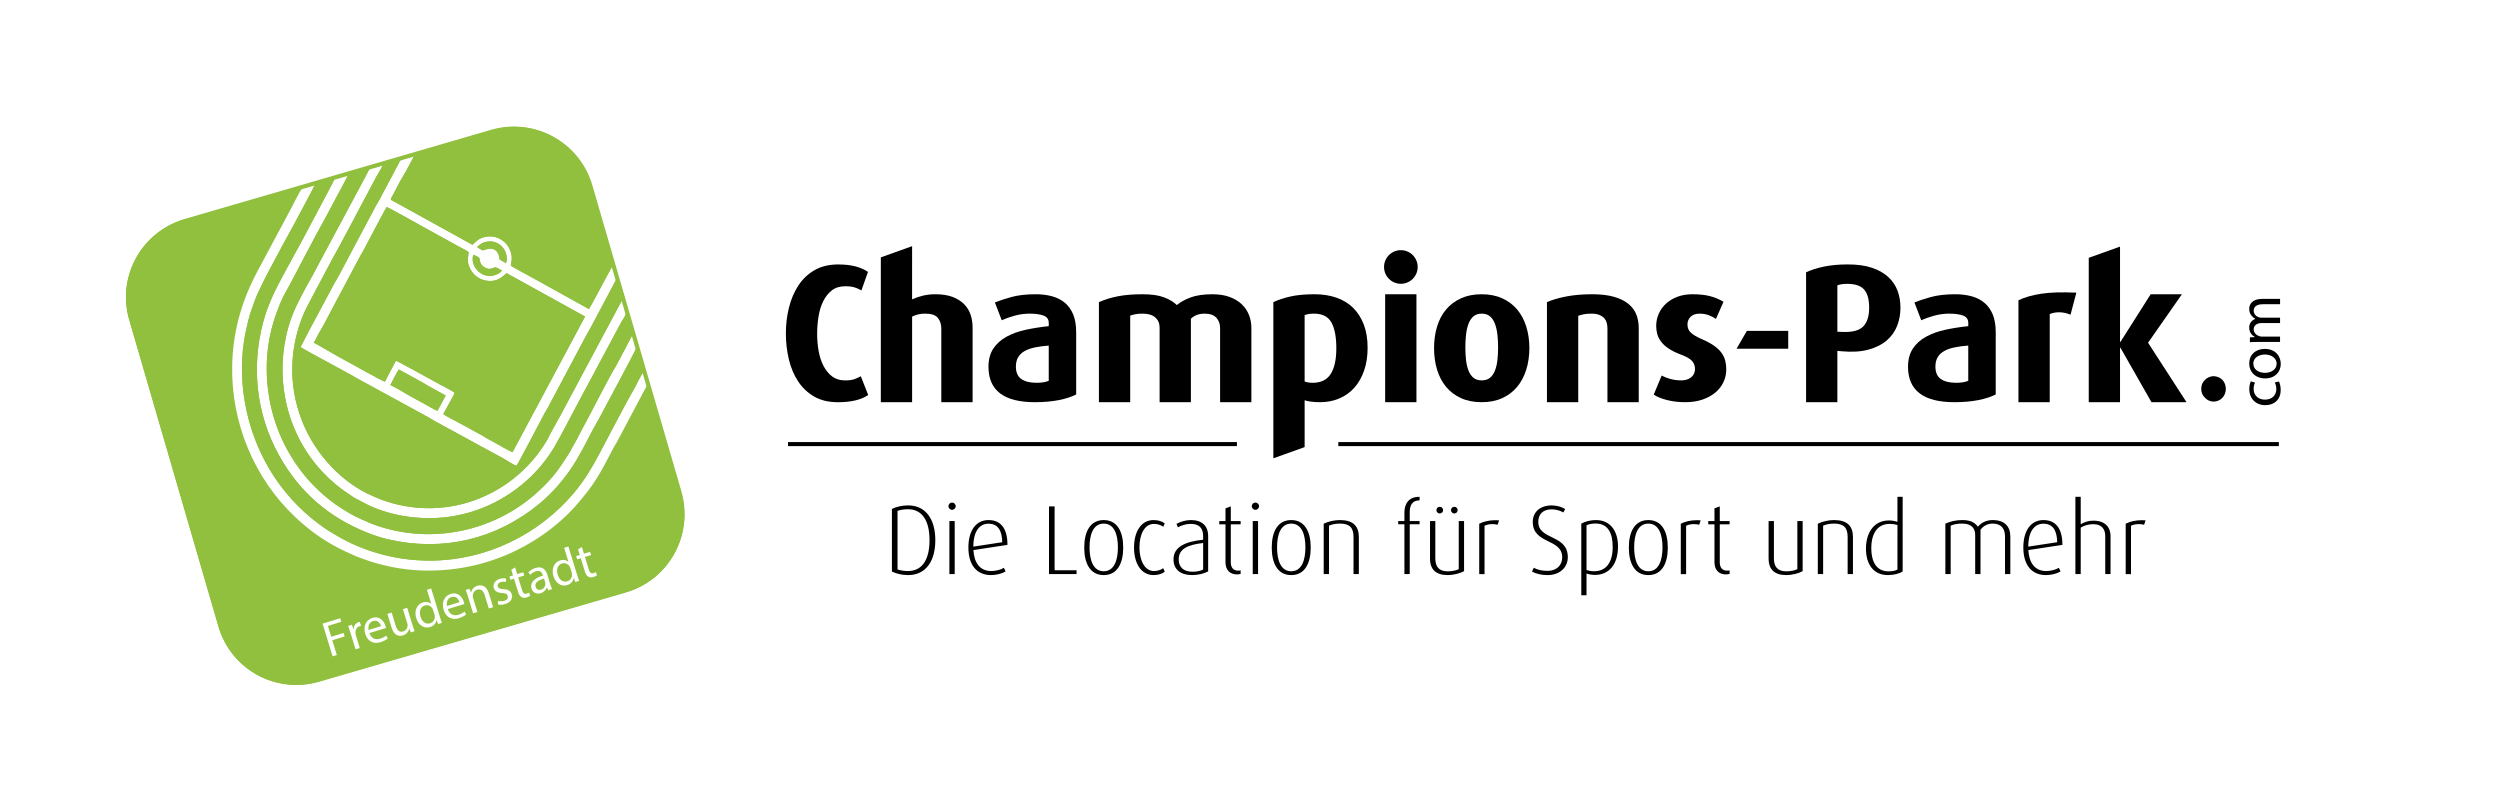 <?xml version="1.0" encoding="utf-8"?>

<!DOCTYPE svg PUBLIC "-//W3C//DTD SVG 1.1//EN" "http://www.w3.org/Graphics/SVG/1.1/DTD/svg11.dtd">
<svg version="1.1" id="Layer_1" xmlns:serif="http://www.serif.com/"
	 xmlns="http://www.w3.org/2000/svg" xmlns:xlink="http://www.w3.org/1999/xlink" x="0px" y="0px" width="100%"
	 height="100%" viewBox="0 0 1187.145 383.555" enable-background="new 0 0 1187.145 383.555" xml:space="preserve">
<g transform="matrix(4.167,0,0,4.167,0,0)">
	<path fill="#90C03E" d="M42.505,70.772c-0.492,0.151-0.569,0.67-0.504,1.019l1.421-0.435
		C43.333,71.045,43.053,70.605,42.505,70.772z"/>
	<path fill="#90C03E" d="M61.991,65.925c-0.534,0.151-1.108,0.43-0.949,0.949c0.096,0.315,0.352,0.4,0.601,0.324
		c0.349-0.107,0.502-0.395,0.51-0.646c0.002-0.055-0.004-0.113-0.02-0.163L61.991,65.925z"/>
	<path fill="#90C03E" d="M49.367,69.548c-0.019-0.061-0.049-0.142-0.085-0.198c-0.166-0.287-0.51-0.461-0.874-0.349
		c-0.503,0.154-0.666,0.688-0.485,1.279c0.166,0.542,0.568,0.908,1.094,0.748c0.326-0.1,0.558-0.407,0.535-0.799
		c-0.003-0.071-0.018-0.139-0.042-0.216L49.367,69.548z"/>
	<path fill="#90C03E" d="M51.437,68.037c-0.492,0.151-0.568,0.67-0.504,1.019l1.421-0.435C52.264,68.31,51.984,67.871,51.437,68.037
		z"/>
	<path fill="#90C03E" d="M65.002,64.762c-0.019-0.061-0.05-0.142-0.085-0.198c-0.167-0.287-0.51-0.46-0.875-0.349
		c-0.503,0.154-0.666,0.688-0.485,1.279c0.166,0.542,0.569,0.908,1.094,0.748c0.326-0.1,0.559-0.407,0.536-0.799
		c-0.004-0.071-0.019-0.139-0.042-0.217L65.002,64.762z"/>
	<rect x="89.802" y="50.377" width="51.153" height="0.461"/>
	<rect x="152.512" y="50.377" width="107.179" height="0.461"/>
	<path d="M244.503,59.299c-0.113-0.011-0.236-0.022-0.404-0.022c-0.752,0-1.368,0.157-1.862,0.403v5.743h0.605v-5.508
		c0.27-0.134,0.584-0.19,0.887-0.19c0.224,0,0.427,0.023,0.606,0.078L244.503,59.299z M240.511,65.422V61.07
		c0-0.785-0.427-1.739-1.963-1.739c-0.55,0-1.054,0.168-1.436,0.415v-3.13h-0.606v8.805h0.606v-5.295
		c0.404-0.246,0.897-0.393,1.403-0.393c1.088,0,1.391,0.662,1.391,1.357v4.33h0.605V65.422z M234.43,61.789l-3.298,0.504
		c0-1.548,0.584-2.613,1.727-2.613C233.926,59.679,234.408,60.443,234.43,61.789z M235.025,62.092c0-1.963-0.83-2.827-2.165-2.827
		c-1.435,0-2.287,1.223-2.287,3.118c0,2.03,0.964,3.152,2.591,3.152c0.639,0,1.29-0.191,1.649-0.416l-0.191-0.415
		c-0.325,0.202-0.898,0.37-1.448,0.37c-1.29,0-1.951-0.942-2.03-2.389L235.025,62.092z M229.091,65.422V61.16
		c0-1.144-0.617-1.896-2.019-1.896c-0.696,0-1.301,0.292-1.671,0.763c-0.37-0.493-0.863-0.763-1.772-0.763
		c-0.763,0-1.414,0.169-1.941,0.415v5.743h0.606v-5.519c0.393-0.169,0.785-0.236,1.335-0.236c1.02,0,1.458,0.527,1.458,1.29v4.465
		h0.605v-5.059c0.337-0.426,0.797-0.695,1.38-0.695c1.01,0,1.414,0.594,1.414,1.492v4.262H229.091L229.091,65.422z M216.227,64.906
		c-0.236,0.135-0.55,0.202-1.032,0.202c-1.413,0-1.951-1.177-1.951-2.658c0-1.358,0.516-2.749,2.098-2.749
		c0.303,0,0.606,0.045,0.886,0.123L216.227,64.906L216.227,64.906z M216.821,65.119v-8.502h-0.595v2.838
		c-0.359-0.101-0.661-0.145-0.975-0.145c-1.762,0-2.613,1.469-2.613,3.219c0,1.716,0.818,3.007,2.501,3.007
		C215.856,65.535,216.496,65.344,216.821,65.119z M211.156,65.422v-4.217c0-1.268-0.662-1.941-2.153-1.941
		c-0.661,0-1.346,0.169-1.851,0.415v5.743h0.606v-5.519c0.359-0.157,0.763-0.236,1.245-0.236c1.133,0,1.548,0.493,1.548,1.537v4.217
		L211.156,65.422L211.156,65.422z M205.425,65.086v-5.71h-0.605v5.485c-0.304,0.157-0.82,0.246-1.268,0.246
		c-0.965,0-1.402-0.504-1.402-1.469v-4.262h-0.606v4.262c0,1.29,0.707,1.896,2.008,1.896
		C204.258,65.535,205.022,65.321,205.425,65.086z M197.102,65.4v-0.404c-0.078,0.023-0.18,0.034-0.281,0.034
		c-0.561,0-0.841-0.359-0.841-0.953v-4.329h1.121v-0.371h-1.121v-1.671l-0.606,0.224v1.447h-0.707v0.371h0.707v4.329
		c0,0.919,0.56,1.38,1.279,1.38C196.811,65.456,196.968,65.445,197.102,65.4z M193.805,59.299c-0.113-0.011-0.235-0.022-0.405-0.022
		c-0.75,0-1.367,0.157-1.862,0.403v5.743h0.606v-5.508c0.27-0.134,0.584-0.19,0.887-0.19c0.225,0,0.426,0.023,0.606,0.078
		L193.805,59.299z M189.453,62.372c0,1.436-0.404,2.726-1.615,2.726c-1.212,0-1.615-1.29-1.615-2.726
		c0-1.436,0.403-2.703,1.615-2.703C189.049,59.668,189.453,60.947,189.453,62.372z M190.058,62.394c0-1.795-0.673-3.129-2.22-3.129
		c-1.548,0-2.221,1.335-2.221,3.129c0,1.807,0.672,3.141,2.221,3.141C189.385,65.535,190.058,64.2,190.058,62.394z M183.777,62.339
		c0,1.727-0.728,2.76-2.119,2.76c-0.348,0-0.651-0.068-0.864-0.146v-5.093c0.28-0.134,0.661-0.202,1.02-0.202
		C183.25,59.657,183.777,60.746,183.777,62.339z M184.383,62.272c0-1.75-0.863-3.006-2.513-3.006c-0.617,0-1.222,0.146-1.671,0.404
		v8.166h0.595v-2.479c0.247,0.09,0.628,0.158,0.964,0.158C183.362,65.512,184.383,64.324,184.383,62.272z M178.662,63.494
		c0-2.636-3.364-1.907-3.364-4.027c0-0.897,0.561-1.424,1.525-1.424c0.482,0,1.009,0.157,1.335,0.359l0.201-0.392
		c-0.37-0.236-0.942-0.415-1.536-0.415c-1.279,0-2.153,0.718-2.153,1.885c0,2.558,3.353,1.862,3.353,4.027
		c0,0.875-0.594,1.547-1.671,1.547c-0.594,0-1.156-0.112-1.559-0.359l-0.213,0.426c0.437,0.27,1.1,0.416,1.772,0.416
		C177.754,65.535,178.662,64.659,178.662,63.494z M170.834,59.299c-0.113-0.011-0.236-0.022-0.404-0.022
		c-0.752,0-1.369,0.157-1.862,0.403v5.743h0.605v-5.508c0.27-0.134,0.584-0.19,0.886-0.19c0.225,0,0.426,0.023,0.606,0.078
		L170.834,59.299z M166.112,58.133c0-0.213-0.169-0.382-0.382-0.382c-0.214,0-0.382,0.169-0.382,0.382s0.169,0.381,0.382,0.381
		C165.943,58.513,166.112,58.346,166.112,58.133z M164.451,58.133c0-0.213-0.168-0.382-0.381-0.382
		c-0.213,0-0.381,0.169-0.381,0.382s0.168,0.381,0.381,0.381C164.283,58.513,164.451,58.346,164.451,58.133z M166.84,65.086v-5.71
		h-0.605v5.485c-0.303,0.157-0.819,0.246-1.268,0.246c-0.964,0-1.402-0.504-1.402-1.469v-4.262h-0.605v4.262
		c0,1.29,0.707,1.896,2.008,1.896C165.673,65.535,166.436,65.321,166.84,65.086z M161.77,59.747v-0.371h-1.122v-0.987
		c0-0.83,0.292-1.368,1.122-1.368v-0.404h-0.067c-1.122,0-1.661,0.751-1.661,1.783v0.976h-0.706v0.371h0.706v5.675h0.606v-5.675
		H161.77z M154.849,65.422v-4.217c0-1.268-0.661-1.941-2.153-1.941c-0.662,0-1.346,0.169-1.851,0.415v5.743h0.605v-5.519
		c0.359-0.157,0.762-0.236,1.245-0.236c1.132,0,1.548,0.493,1.548,1.537v4.217L154.849,65.422L154.849,65.422z M148.76,62.372
		c0,1.436-0.404,2.726-1.615,2.726c-1.212,0-1.616-1.29-1.616-2.726c0-1.436,0.404-2.703,1.616-2.703
		C148.356,59.668,148.76,60.947,148.76,62.372z M149.365,62.394c0-1.795-0.673-3.129-2.22-3.129c-1.549,0-2.221,1.335-2.221,3.129
		c0,1.807,0.673,3.141,2.221,3.141C148.692,65.535,149.365,64.2,149.365,62.394z M143.365,65.422v-6.046h-0.606v6.046H143.365z
		 M143.478,57.683c0-0.224-0.191-0.415-0.416-0.415c-0.224,0-0.415,0.191-0.415,0.415s0.19,0.415,0.415,0.415
		C143.285,58.099,143.478,57.908,143.478,57.683z M141.379,65.4v-0.404c-0.078,0.023-0.18,0.034-0.28,0.034
		c-0.561,0-0.841-0.359-0.841-0.953v-4.329h1.121v-0.371h-1.121v-1.671l-0.606,0.224v1.447h-0.706v0.371h0.706v4.329
		c0,0.919,0.561,1.38,1.279,1.38C141.087,65.456,141.245,65.445,141.379,65.4z M137.105,64.906c-0.28,0.146-0.74,0.247-1.177,0.247
		c-1.066,0-1.605-0.516-1.605-1.413c0-1.212,1.055-1.66,2.782-1.862V64.906z M137.677,65.119v-4.015c0-1.223-0.74-1.84-1.974-1.84
		c-0.571,0-1.177,0.18-1.637,0.437l0.168,0.392c0.415-0.236,0.953-0.392,1.458-0.392c0.931,0,1.413,0.438,1.413,1.391v0.415
		c-1.997,0.202-3.376,0.796-3.376,2.232c0,1.166,0.808,1.795,2.119,1.795C136.545,65.535,137.206,65.366,137.677,65.119z
		 M132.731,65.153l-0.18-0.404c-0.258,0.191-0.64,0.326-1.043,0.326c-1.077,0-1.661-1.234-1.661-2.692
		c0-1.481,0.573-2.681,1.661-2.681c0.403,0,0.796,0.135,1.054,0.326l0.168-0.382c-0.292-0.236-0.751-0.381-1.267-0.381
		c-1.436,0-2.232,1.335-2.232,3.129c0,1.794,0.796,3.141,2.232,3.141C131.98,65.535,132.439,65.389,132.731,65.153z M127.392,62.372
		c0,1.436-0.404,2.726-1.615,2.726c-1.212,0-1.616-1.29-1.616-2.726c0-1.436,0.404-2.703,1.616-2.703
		C126.988,59.668,127.392,60.947,127.392,62.372z M127.998,62.394c0-1.795-0.673-3.129-2.22-3.129c-1.548,0-2.222,1.335-2.222,3.129
		c0,1.807,0.674,3.141,2.222,3.141C127.324,65.535,127.998,64.2,127.998,62.394z M122.681,65.422v-0.438h-2.501v-7.279h-0.64v7.717
		H122.681L122.681,65.422z M114.213,61.789l-3.298,0.504c0-1.548,0.583-2.613,1.727-2.613
		C113.708,59.679,114.19,60.443,114.213,61.789z M114.807,62.092c0-1.963-0.83-2.827-2.165-2.827c-1.435,0-2.287,1.223-2.287,3.118
		c0,2.03,0.964,3.152,2.591,3.152c0.639,0,1.29-0.191,1.649-0.416l-0.19-0.415c-0.325,0.202-0.898,0.37-1.447,0.37
		c-1.29,0-1.951-0.942-2.03-2.389L114.807,62.092z M108.795,65.422v-6.046h-0.606v6.046H108.795z M108.908,57.683
		c0-0.224-0.191-0.415-0.415-0.415s-0.415,0.191-0.415,0.415s0.191,0.415,0.415,0.415C108.716,58.099,108.908,57.908,108.908,57.683
		z M105.925,61.553c0,2.198-0.819,3.522-2.456,3.522c-0.448,0-0.931-0.079-1.189-0.19v-6.663c0.258-0.112,0.741-0.191,1.189-0.191
		C105.105,58.031,105.925,59.355,105.925,61.553z M106.586,61.564c0-2.467-1.145-3.971-3.096-3.971
		c-0.628,0-1.312,0.135-1.851,0.404v7.134c0.539,0.269,1.223,0.404,1.851,0.404C105.441,65.535,106.586,64.031,106.586,61.564z"/>
	<path d="M97.329,43.222c-0.251,0.085-0.597,0.126-1.038,0.126c-0.578,0-1.065-0.15-1.46-0.448
		c-0.395-0.298-0.722-0.697-0.981-1.194c-0.26-0.497-0.445-1.065-0.56-1.701c-0.114-0.636-0.171-1.291-0.171-1.965
		c0-0.673,0.054-1.336,0.161-1.987c0.105-0.651,0.283-1.229,0.534-1.734c0.252-0.506,0.579-0.916,0.982-1.229
		c0.402-0.314,0.909-0.47,1.517-0.47c0.441,0,0.806,0.045,1.096,0.137c0.288,0.091,0.539,0.204,0.753,0.342l0.752-2.115
		c-0.395-0.268-0.866-0.476-1.414-0.625c-0.548-0.148-1.209-0.223-1.984-0.223c-1.05,0-1.95,0.219-2.7,0.654
		c-0.75,0.436-1.363,1.02-1.841,1.751c-0.477,0.733-0.833,1.568-1.067,2.506c-0.235,0.939-0.352,1.918-0.352,2.939
		c0,1.034,0.114,2.024,0.341,2.971c0.227,0.946,0.579,1.781,1.057,2.506c0.477,0.723,1.087,1.299,1.829,1.728
		c0.742,0.429,1.646,0.644,2.71,0.644c1.491,0,2.64-0.274,3.446-0.821l-0.844-2.143C97.834,43.021,97.58,43.138,97.329,43.222z"/>
	<path d="M109.863,34.658c-0.343-0.345-0.781-0.619-1.313-0.823c-0.533-0.202-1.188-0.303-1.964-0.303
		c-0.487,0-0.948,0.051-1.381,0.152c-0.434,0.1-0.857,0.244-1.267,0.43l0.003-6.061l-3.565,1.276v16.503h3.565v-9.753
		c0.242-0.121,0.483-0.205,0.717-0.258c0.236-0.053,0.498-0.079,0.786-0.079c0.7,0,1.178,0.164,1.436,0.492
		c0.259,0.328,0.388,0.731,0.388,1.208v8.389h3.565v-8.515c0-0.511-0.076-0.995-0.229-1.454
		C110.452,35.407,110.204,35.003,109.863,34.658z"/>
	<path d="M121.343,34.5c-0.406-0.338-0.888-0.582-1.448-0.737c-0.559-0.153-1.187-0.231-1.887-0.231
		c-1.096,0-2.032,0.111-2.807,0.33c-0.775,0.22-1.385,0.421-1.826,0.604l0.777,2.029c0.395-0.183,0.878-0.353,1.448-0.513
		c0.57-0.16,1.153-0.24,1.745-0.24c0.653,0,1.18,0.073,1.575,0.22c0.395,0.147,0.592,0.427,0.592,0.838v0.368
		c-0.926,0.095-1.806,0.234-2.635,0.415c-0.829,0.183-1.56,0.447-2.191,0.796c-0.632,0.347-1.129,0.799-1.495,1.351
		c-0.366,0.555-0.548,1.244-0.548,2.066c0,2.689,1.758,4.036,5.276,4.036c1.045,0,1.964-0.082,2.762-0.242
		c0.798-0.162,1.45-0.375,1.956-0.639v-7.084c0-0.807-0.115-1.485-0.342-2.035C122.068,35.281,121.75,34.838,121.343,34.5z
		 M119.513,43.395c-0.353,0.15-0.812,0.227-1.376,0.227c-0.757,0-1.341-0.145-1.751-0.431c-0.412-0.287-0.617-0.759-0.617-1.414
		c0-0.437,0.089-0.799,0.266-1.086c0.176-0.286,0.426-0.519,0.748-0.696c0.323-0.178,0.716-0.315,1.184-0.41
		c0.466-0.096,0.982-0.165,1.544-0.204v4.014H119.513z"/>
	<path d="M141.485,34.652c-0.365-0.343-0.826-0.617-1.382-0.819c-0.556-0.2-1.198-0.301-1.93-0.301c-1.019,0-1.852,0.122-2.5,0.364
		c-0.646,0.243-1.167,0.533-1.564,0.867c-0.349-0.349-0.833-0.642-1.45-0.877c-0.617-0.237-1.434-0.354-2.455-0.354
		c-1.08,0-2.008,0.074-2.784,0.225c-0.776,0.148-1.507,0.372-2.191,0.671v11.404h3.565v-9.867c0.213-0.073,0.425-0.13,0.639-0.167
		c0.213-0.037,0.478-0.056,0.797-0.056c0.623,0,1.098,0.146,1.425,0.436c0.327,0.29,0.49,0.676,0.49,1.152v8.501h3.565v-9.508
		c0.395-0.388,0.911-0.581,1.55-0.581c0.622,0,1.075,0.156,1.356,0.469c0.281,0.314,0.422,0.701,0.422,1.164v8.456h3.564v-8.469
		c0-0.538-0.095-1.038-0.285-1.501C142.128,35.4,141.851,34.995,141.485,34.652z"/>
	<path d="M154.196,35.079c-0.525-0.515-1.16-0.903-1.905-1.161c-0.746-0.257-1.573-0.387-2.486-0.387
		c-1.095,0-2.019,0.086-2.77,0.259c-0.753,0.172-1.395,0.387-1.928,0.642v17.794l3.565-1.276v-5.336
		c0.183,0.064,0.429,0.116,0.741,0.157c0.311,0.04,0.657,0.06,1.037,0.06c0.79,0,1.518-0.145,2.186-0.432
		c0.669-0.287,1.239-0.697,1.71-1.228c0.471-0.53,0.839-1.179,1.105-1.947c0.266-0.767,0.398-1.63,0.398-2.588
		c0-1.002-0.144-1.883-0.432-2.643C155.126,36.234,154.72,35.597,154.196,35.079z M151.645,42.615
		c-0.427,0.671-1.111,1.007-2.053,1.007c-0.359,0-0.667-0.051-0.921-0.15v-7.56c0.15-0.056,0.307-0.1,0.471-0.128
		c0.165-0.028,0.367-0.042,0.606-0.042c0.943,0,1.602,0.336,1.976,1.006c0.372,0.67,0.56,1.648,0.56,2.933
		C152.284,40.966,152.072,41.944,151.645,42.615z"/>
	<rect x="157.848" y="33.533" width="3.565" height="12.3"/>
	<path d="M172.89,35.27c-0.455-0.542-1.022-0.968-1.699-1.276c-0.677-0.308-1.465-0.462-2.362-0.462
		c-0.882,0-1.661,0.154-2.339,0.462c-0.677,0.308-1.244,0.734-1.699,1.276c-0.456,0.542-0.799,1.192-1.027,1.948
		c-0.229,0.754-0.343,1.573-0.343,2.452c0,0.882,0.114,1.699,0.343,2.454c0.227,0.755,0.57,1.408,1.027,1.958
		c0.456,0.551,1.023,0.979,1.699,1.287c0.677,0.308,1.464,0.463,2.362,0.463c0.882,0,1.662-0.154,2.339-0.463
		c0.677-0.309,1.243-0.737,1.699-1.287c0.457-0.55,0.803-1.203,1.038-1.958c0.237-0.755,0.354-1.573,0.354-2.454
		c0-0.879-0.117-1.698-0.354-2.452C173.693,36.462,173.347,35.813,172.89,35.27z M170.639,41.04
		c-0.052,0.456-0.146,0.855-0.281,1.196c-0.135,0.342-0.322,0.613-0.561,0.812c-0.241,0.2-0.555,0.299-0.944,0.299
		c-0.39,0-0.705-0.099-0.944-0.299c-0.24-0.199-0.427-0.47-0.562-0.812c-0.134-0.341-0.229-0.741-0.281-1.196
		c-0.052-0.456-0.079-0.939-0.079-1.453c0-0.513,0.027-1.001,0.079-1.464c0.052-0.462,0.147-0.871,0.281-1.228
		c0.135-0.355,0.322-0.637,0.562-0.843c0.24-0.207,0.554-0.31,0.944-0.31c0.39,0,0.703,0.103,0.944,0.31
		c0.239,0.206,0.426,0.488,0.561,0.843c0.135,0.357,0.229,0.767,0.281,1.228c0.054,0.463,0.079,0.951,0.079,1.464
		C170.718,40.1,170.693,40.584,170.639,41.04z"/>
	<path d="M185.568,34.629c-0.419-0.344-0.967-0.612-1.644-0.806c-0.678-0.195-1.504-0.291-2.478-0.291
		c-1.096,0-2.073,0.082-2.933,0.247c-0.86,0.163-1.603,0.38-2.227,0.649v11.404h3.565v-9.844c0.213-0.075,0.43-0.134,0.651-0.179
		c0.219-0.044,0.504-0.067,0.854-0.067c0.364,0,0.664,0.048,0.901,0.146c0.234,0.097,0.421,0.223,0.558,0.38
		c0.137,0.155,0.232,0.333,0.286,0.535c0.052,0.201,0.078,0.405,0.078,0.613v8.415h3.565v-8.469c0-0.552-0.091-1.06-0.273-1.524
		C186.287,35.377,185.987,34.973,185.568,34.629z"/>
	<path d="M196.158,40.181c-0.21-0.287-0.501-0.558-0.876-0.815c-0.374-0.257-0.853-0.51-1.436-0.759
		c-0.479-0.207-0.856-0.431-1.133-0.673c-0.277-0.242-0.415-0.561-0.415-0.958c0-0.337,0.116-0.626,0.349-0.869
		c0.231-0.243,0.581-0.364,1.046-0.364c0.389,0,0.75,0.066,1.08,0.196c0.33,0.131,0.585,0.269,0.765,0.414l0.866-1.961
		c-0.486-0.294-1.004-0.51-1.554-0.65c-0.549-0.14-1.214-0.21-1.993-0.21c-0.626,0-1.191,0.094-1.695,0.283
		c-0.505,0.188-0.936,0.447-1.295,0.772c-0.358,0.326-0.637,0.711-0.836,1.154c-0.198,0.442-0.297,0.911-0.297,1.404
		c0,0.304,0.039,0.606,0.116,0.903c0.077,0.296,0.221,0.588,0.431,0.87c0.209,0.284,0.495,0.549,0.86,0.795
		c0.365,0.247,0.834,0.478,1.408,0.697c0.59,0.217,1.005,0.451,1.245,0.697c0.24,0.246,0.361,0.566,0.361,0.957
		c0,0.377-0.145,0.686-0.431,0.925c-0.287,0.239-0.663,0.359-1.127,0.359c-0.45,0-0.877-0.058-1.281-0.171
		c-0.402-0.115-0.72-0.244-0.953-0.388l-0.911,2.182c0.38,0.25,0.885,0.457,1.515,0.618c0.631,0.161,1.325,0.243,2.085,0.243
		c0.728,0,1.381-0.1,1.958-0.297c0.577-0.199,1.066-0.466,1.469-0.805c0.403-0.337,0.711-0.734,0.923-1.189
		c0.213-0.455,0.319-0.939,0.319-1.454c0-0.353-0.042-0.686-0.123-1.003C196.513,40.768,196.367,40.467,196.158,40.181z"/>
	<path d="M197.894,39.739h5.887v-2.032h-4.716L197.894,39.739z"/>
	<path d="M215.184,31.57c-0.484-0.448-1.103-0.801-1.86-1.055c-0.756-0.256-1.678-0.382-2.768-0.382
		c-0.998,0-1.898,0.082-2.699,0.247c-0.802,0.165-1.483,0.383-2.043,0.652v14.799h3.566v-5.846l0.502,0.046
		c1.186,0.107,2.202,0.043,3.047-0.19s1.537-0.581,2.078-1.045c0.539-0.464,0.936-1.022,1.187-1.672
		c0.251-0.651,0.376-1.335,0.376-2.055c0-0.687-0.11-1.33-0.328-1.929C216.02,32.543,215.668,32.018,215.184,31.57z M212.305,37.223
		c-0.465,0.459-1.275,0.659-2.431,0.599L209.38,37.8v-5.284c0.105-0.042,0.251-0.082,0.439-0.118
		c0.187-0.036,0.409-0.053,0.664-0.053c0.93,0,1.584,0.221,1.958,0.665c0.376,0.443,0.563,1.131,0.563,2.061
		C213.003,36.046,212.771,36.762,212.305,37.223z"/>
	<path d="M226.129,34.5c-0.406-0.338-0.889-0.582-1.448-0.737c-0.559-0.153-1.187-0.231-1.887-0.231
		c-1.096,0-2.032,0.111-2.807,0.33c-0.776,0.22-1.384,0.421-1.825,0.604l0.777,2.029c0.395-0.183,0.878-0.353,1.448-0.513
		c0.57-0.16,1.153-0.24,1.745-0.24c0.654,0,1.179,0.073,1.575,0.22c0.395,0.147,0.592,0.427,0.592,0.838v0.368
		c-0.927,0.095-1.806,0.234-2.635,0.415c-0.829,0.183-1.56,0.447-2.191,0.796c-0.631,0.347-1.128,0.799-1.494,1.351
		c-0.365,0.555-0.547,1.244-0.547,2.066c0,2.689,1.758,4.036,5.276,4.036c1.044,0,1.964-0.082,2.762-0.242
		c0.798-0.162,1.45-0.375,1.956-0.639v-7.084c0-0.807-0.114-1.485-0.341-2.035C226.854,35.281,226.535,34.838,226.129,34.5z
		 M224.298,43.395c-0.354,0.15-0.813,0.227-1.376,0.227c-0.757,0-1.341-0.145-1.751-0.431c-0.412-0.287-0.617-0.759-0.617-1.414
		c0-0.437,0.089-0.799,0.266-1.086c0.176-0.286,0.425-0.519,0.748-0.696c0.323-0.178,0.716-0.315,1.184-0.41
		c0.466-0.096,0.982-0.165,1.544-0.204v4.014H224.298z"/>
	<path d="M232.585,33.477c-1.027,0.16-1.884,0.407-2.57,0.741v11.614h3.565v-10.04c0.304-0.137,0.661-0.205,1.072-0.205
		c0.425,0,0.859,0.092,1.3,0.273l0.663-2.509C234.956,33.275,233.614,33.316,232.585,33.477z"/>
	<path d="M159.637,28.507c-1.059,0-1.916,0.858-1.916,1.917c0,1.059,0.857,1.916,1.916,1.916c1.059,0,1.917-0.858,1.917-1.916
		C161.554,29.364,160.695,28.507,159.637,28.507z"/>
	<path d="M252.249,42.863c-0.389,0.023-0.715,0.164-0.973,0.423c-0.287,0.268-0.43,0.61-0.43,1.03c0,0.412,0.143,0.751,0.43,1.017
		c0.258,0.276,0.584,0.419,0.973,0.435c0.415-0.016,0.748-0.159,1.007-0.435c0.249-0.266,0.383-0.605,0.397-1.017
		c-0.014-0.42-0.148-0.762-0.397-1.03C252.997,43.027,252.663,42.887,252.249,42.863z"/>
	<path d="M248.642,33.535l-3.56-0.003l-3.444,5.433h-0.047V28.103l-3.564,1.276v16.454h3.564v-6.206h0.047l3.536,6.206h3.993
		l-4.382-6.776L248.642,33.535z"/>
	<path d="M259.703,43.474c0.085,0.164,0.199,0.526,0.199,0.987c0,1.037-0.703,1.712-1.755,1.712c-1.059,0-1.826-0.724-1.826-1.847
		c0-0.369,0.092-0.696,0.177-0.867l0.483,0.142c-0.085,0.149-0.164,0.384-0.164,0.725c0,0.789,0.582,1.215,1.3,1.215
		c0.796,0,1.286-0.512,1.286-1.194c0-0.355-0.092-0.589-0.17-0.767L259.703,43.474z"/>
	<path d="M258.119,42.488c0.753,0,1.321-0.433,1.321-1.045c0-0.597-0.561-1.044-1.336-1.044c-0.582,0-1.321,0.291-1.321,1.03
		C256.783,42.169,257.465,42.488,258.119,42.488z M258.083,39.761c1.272,0,1.826,0.881,1.826,1.713c0,0.931-0.682,1.648-1.769,1.648
		c-1.151,0-1.826-0.753-1.826-1.705C256.314,40.429,257.032,39.761,258.083,39.761z"/>
	<path d="M257.323,38.966c-0.355,0-0.647,0.007-0.931,0.028v-0.547l0.554-0.029v-0.021c-0.326-0.192-0.632-0.512-0.632-1.08
		c0-0.469,0.284-0.824,0.689-0.973V36.33c-0.192-0.107-0.341-0.242-0.448-0.384c-0.157-0.206-0.242-0.433-0.242-0.76
		c0-0.455,0.298-1.129,1.492-1.129h2.025v0.611h-1.947c-0.661,0-1.059,0.241-1.059,0.746c0,0.355,0.263,0.633,0.568,0.739
		c0.086,0.029,0.199,0.05,0.313,0.05h2.124v0.611h-2.061c-0.547,0-0.945,0.241-0.945,0.717c0,0.391,0.313,0.675,0.626,0.774
		c0.092,0.036,0.199,0.05,0.305,0.05h2.074v0.611H257.323z"/>
	<path fill="#90C03E" d="M66.673,36.072l-8.949-4.948c-0.688,0.638-1.269,1.05-2.397,0.844c-0.757-0.139-1.459-0.684-1.794-1.437
		c-0.37-0.833-0.174-1.152-0.128-1.803c-0.192-0.166-0.853-0.487-1.124-0.637l-3.513-1.935c-0.347-0.192-4.441-2.485-4.693-2.567
		c-0.164,0.18-2.207,4.111-2.578,4.81c-0.172,0.324-0.367,0.622-0.54,0.948c-0.353,0.666-0.685,1.29-1.039,1.956
		c-0.694,1.308-1.367,2.575-2.062,3.883c-0.348,0.656-0.674,1.271-1.023,1.927l-0.541,0.948c-0.144,0.274-0.37,0.766-0.536,0.983
		l3.004,1.714c0.349,0.191,0.657,0.359,1.006,0.549c0.505,0.276,3.857,2.156,4.094,2.19l1.254-2.387
		c0.182,0.031,4.468,2.407,5.016,2.707c0.202,0.111,1.514,0.77,1.67,0.952c-0.068,0.256-0.469,0.931-0.619,1.212l-0.666,1.193
		c0.18,0.194,1.605,0.911,1.95,1.099c0.675,0.368,1.309,0.714,1.984,1.082c0.172,0.094,0.304,0.165,0.475,0.259
		c0.174,0.096,0.31,0.208,0.487,0.304c0.35,0.188,0.658,0.358,1.006,0.549c0.334,0.182,1.764,1.018,1.994,1.056L66.673,36.072z"/>
	<path fill="#90C03E" d="M70.923,34.133c0.062-0.218-0.397-1.701-0.528-2.111c-0.101-0.316-0.108-0.227-0.167-0.236
		c-0.013,0.115,0.002,0.047-0.057,0.169l-1.327,2.494c-0.48,0.902-0.935,1.762-1.414,2.664c-0.236,0.445-0.498,0.869-0.735,1.316
		c-0.243,0.458-0.464,0.875-0.707,1.333l-3.538,6.66c-0.122,0.233-0.266,0.432-0.389,0.665c-0.301,0.567-3.02,5.77-3.199,5.979
		c-0.207-0.033-0.614-0.28-0.805-0.406c-0.533-0.355-1.713-0.967-2.306-1.29l-6.148-3.354c-0.266-0.143-0.503-0.311-0.767-0.455
		c-0.265-0.145-0.489-0.267-0.755-0.412c-0.526-0.286-1.011-0.551-1.537-0.838c-1.048-0.571-2.054-1.121-3.102-1.692l-2.71-1.48
		c-0.793-0.501-6.158-3.324-6.481-3.589c1.235-2.437,2.642-4.956,3.934-7.412c0.117-0.223,0.256-0.413,0.374-0.636l4.275-8.05
		c0.122-0.232,0.266-0.432,0.389-0.664l2.474-4.673l-2.021,0.595c-0.323,0.696-0.456,0.854-0.777,1.403
		c-0.06,0.103-0.094,0.178-0.15,0.284l-3.808,7.171c-0.39,0.736-0.809,1.457-1.202,2.195c-0.399,0.751-0.776,1.46-1.174,2.211
		c-0.398,0.751-0.775,1.46-1.174,2.211c-0.393,0.739-0.75,1.425-1.062,2.273c-1.181,3.213-1.568,7.183,0.055,11.415
		c1.619,4.22,4.971,7.333,8.041,8.63c0.392,0.165,0.738,0.332,1.151,0.481c6.58,2.359,13.609,0.1,17.736-5.286
		c0.145-0.189,0.229-0.324,0.372-0.527c0.113-0.16,0.253-0.35,0.342-0.509c0.124-0.218,0.24-0.348,0.337-0.547
		c0.458-0.944,0.993-1.815,1.483-2.736L70.923,34.133z"/>
	<path fill="#90C03E" d="M69.827,30.276c0.03-0.418-2.199-7.804-2.518-8.906c-0.46-1.593-1.109-2.477-2.026-3.751
		c-0.718-0.999-1.761-1.219-2.564-1.669c-0.808-0.452-1.666-1.093-2.878-1.179c-1.51-0.107-2.34-0.183-3.873,0.273
		c-1.464,0.436-2.929,0.872-4.394,1.308c-1.381,0.411-2.998,0.811-4.329,1.295c-0.349,0.611-1.074,2.108-1.373,2.535
		c-0.193,0.275-0.794,1.472-1.033,1.922c-0.114,0.213-0.277,0.414-0.302,0.655l9.295,5.132c0.352-0.248,0.595-0.74,1.55-0.914
		c1.136-0.207,2.289,0.423,2.733,1.496c0.385,0.93,0.105,1.385,0.1,1.817c0.727,0.436,1.488,0.822,2.234,1.233l6.669,3.697
		C67.257,35.064,69.667,30.433,69.827,30.276z"/>
	<path fill="#90C03E" d="M73.321,42.375c0.022-0.29-0.413-1.627-0.547-2.095c-0.032-0.11-0.062-0.251-0.095-0.354
		c-0.1-0.313-0.117-0.234-0.176-0.247c-0.031,0.183-3.754,7.138-4.249,8.052l-0.646,1.146c-0.815,1.531-1.525,3.034-2.543,4.534
		c-0.909,1.339-2.125,2.773-3.595,3.987c-4.908,4.053-11.014,5.507-17.237,4.06c-0.863-0.201-1.758-0.501-2.496-0.802
		c-3.991-1.628-7.496-4.329-9.966-8.815c-2.642-4.801-3.098-10.16-1.786-15.11c0.282-1.063,0.598-1.877,0.99-2.791
		c0.666-1.555,2.584-4.902,3.508-6.639c0.419-0.788,0.815-1.535,1.234-2.324l2.137-4.025c0.081-0.153,0.198-0.493,0.328-0.54
		c-0.097-0.084,0.01-0.038-0.137-0.03l-0.428,0.124c-0.415,0.125-1.479,0.414-1.743,0.543c-0.025,0.171-2.196,4.184-2.471,4.701
		l-1.277,2.337c-0.969,1.827-1.878,3.447-2.739,5.306c-0.256,0.553-0.51,1.284-0.72,1.874c-0.282,0.793-0.504,1.744-0.692,2.661
		c-1.055,5.146-0.02,10.897,2.715,15.516c1.47,2.483,3.45,4.646,5.632,6.255c0.943,0.696,1.285,0.892,2.197,1.424
		c2.657,1.548,6.293,2.772,10.48,2.765c6.36-0.01,12.388-2.946,16.405-7.722c1.244-1.479,2.107-2.974,2.891-4.45
		c0.138-0.259,3.535-6.727,3.762-7.05C72.283,44.347,73.158,42.517,73.321,42.375z"/>
	<path fill="#90C03E" d="M72.098,38.168c0.041-0.267-0.372-1.509-0.498-1.95c-0.038-0.135-0.075-0.368-0.157-0.468
		c-0.113-0.137,0.133-0.062-0.11-0.072c0.038,0.19-0.446,0.862-0.577,1.113l-4.784,8.941c-0.203,0.382-0.384,0.723-0.587,1.105
		c-0.697,1.315-1.374,2.639-2.118,3.926c-0.06,0.105-0.082,0.18-0.148,0.283c-0.061,0.095-0.108,0.144-0.166,0.24
		c-0.433,0.709-0.935,1.373-1.527,2.052c-2.374,2.721-5.978,4.983-10.321,5.562c-3.077,0.411-6.517-0.064-9.229-1.388l-1.098-0.578
		c-0.341-0.143-0.767-0.45-1.088-0.667c-1.104-0.748-1.949-1.439-2.929-2.478c-4.281-4.541-5.493-10.995-3.878-16.593
		c0.523-1.814,1.322-3.21,2.08-4.643l0.631-1.118c0.208-0.373,0.385-0.727,0.586-1.106l4.197-7.836
		c0.557-1.057,1.248-2.286,1.751-3.306c-0.152-0.021-2.247,0.626-2.462,0.731c-0.024,0.17-1.023,1.975-1.191,2.292
		c-0.408,0.77-0.796,1.498-1.204,2.268l-1.247,2.28c-0.409,0.77-0.794,1.498-1.204,2.268c-0.374,0.702-2.063,3.974-2.429,4.559
		c-0.113,0.181-0.167,0.377-0.276,0.581c-0.092,0.173-0.181,0.395-0.258,0.591c-0.513,1.294-0.865,2.326-1.141,3.768
		c-0.73,3.81-0.258,8.298,1.773,12.258c0.904,1.764,2.099,3.4,3.328,4.622c1.369,1.361,2.494,2.203,4.099,3.128
		c0.362,0.209,0.766,0.418,1.164,0.593c0.949,0.417,1.282,0.597,2.385,0.938c6.316,1.956,13.278,0.276,18.017-4.2
		c1.604-1.514,2.179-2.364,3.287-4.087c0.334-0.519,0.349-0.655,0.649-1.144c0.216-0.351,0.406-0.762,0.603-1.133
		c0.408-0.77,0.795-1.498,1.204-2.267c0.866-1.627,1.846-3.564,2.723-5.13c0.058-0.104,0.113-0.162,0.178-0.268l0.753-1.417
		c0.208-0.392,0.394-0.742,0.602-1.134C71.624,39.023,71.942,38.34,72.098,38.168z"/>
	<path fill="#90C03E" d="M56.943,29.577l0.718,0.411l0.083-0.295c0.039-0.341-0.026-0.722-0.164-1.032
		c-0.347-0.783-1.151-1.242-1.99-1.138c-0.616,0.077-0.855,0.317-1.216,0.623c0.088,0.089,0.548,0.371,0.666,0.391
		C55.102,28.549,56.733,27.657,56.943,29.577z"/>
	<path fill="#90C03E" d="M48.783,43.967c-0.229-0.124-0.426-0.27-0.655-0.395l-2.675-1.464c-0.172,0.172-0.798,1.457-0.968,1.769
		c0.878,0.421,1.758,0.995,2.644,1.479c0.461,0.252,0.881,0.481,1.342,0.732c0.277,0.151,1.157,0.677,1.38,0.726l0.938-1.744
		L48.783,43.967z"/>
	<path fill="#90C03E" d="M56.01,31.436c0.404-0.04,1.018-0.296,1.182-0.604c-0.348-0.191-0.631-0.43-0.848-0.341
		c-0.491,0.201-0.679,0.191-1.058,0.011c-0.294-0.139-0.535-0.39-0.614-0.862c-0.058-0.348,0.001-0.232-0.492-0.506l-0.246-0.086
		C53.577,30.18,54.613,31.573,56.01,31.436z"/>
	<path fill="#90C03E" d="M40.958,29.345c-0.353,0.666-0.685,1.29-1.039,1.956c-0.694,1.308-1.367,2.575-2.062,3.883
		c-0.348,0.656-0.674,1.271-1.023,1.927l-0.541,0.948c-0.144,0.274-0.37,0.766-0.536,0.983l3.004,1.714
		c0.349,0.191,0.657,0.359,1.006,0.549c0.505,0.276,3.857,2.156,4.094,2.19l1.254-2.387c0.182,0.031,4.468,2.407,5.016,2.706
		c0.202,0.111,1.514,0.771,1.67,0.952c-0.068,0.256-0.469,0.931-0.619,1.212l-0.666,1.193c0.18,0.194,1.605,0.911,1.95,1.099
		c0.675,0.368,1.309,0.714,1.984,1.082c0.172,0.094,0.304,0.165,0.475,0.259c0.174,0.096,0.31,0.208,0.487,0.304
		c0.35,0.188,0.658,0.358,1.006,0.549c0.334,0.182,1.764,1.018,1.994,1.056l8.259-15.446l-8.949-4.948
		c-0.688,0.638-1.269,1.05-2.397,0.844c-0.757-0.139-1.459-0.684-1.794-1.437c-0.37-0.833-0.174-1.152-0.128-1.803
		c-0.192-0.166-0.853-0.487-1.124-0.637l-3.513-1.935c-0.347-0.192-4.441-2.485-4.693-2.567c-0.164,0.18-2.207,4.111-2.578,4.81
		C41.325,28.721,41.13,29.018,40.958,29.345z"/>
	<path fill="#90C03E" d="M73.73,43.839c-0.002,0.01-0.008,0.026-0.01,0.039c-0.024,0.18-0.175,0.383-0.272,0.566
		c-0.113,0.212-0.204,0.383-0.316,0.595l-2.83,5.328c-0.109,0.206-0.236,0.375-0.344,0.579c-1.597,3.033-2.102,4.142-4.412,6.764
		c-1.135,1.288-2.79,2.684-4.411,3.719c-3.831,2.446-8.135,3.648-12.601,3.592c-1.996-0.025-3.882-0.34-5.595-0.825
		c-0.93-0.263-1.729-0.55-2.559-0.89l-0.9-0.408c-2.128-0.985-3.974-2.221-5.822-3.961c-4.679-4.406-7.321-10.734-7.2-17.267
		c0.08-4.341,1.349-7.889,2.852-10.708l3.806-7.099c0.086-0.162,1.146-2.281,1.276-2.324c0.011-0.011,0.058-0.053,0.069-0.059
		c0.01-0.007,0.023-0.018,0.035-0.026l1.38-0.407c-0.025,0.171-2.196,4.184-2.471,4.701l-1.277,2.337
		c-0.969,1.827-1.878,3.447-2.739,5.306c-0.256,0.553-0.51,1.284-0.72,1.874c-0.282,0.793-0.504,1.744-0.692,2.661
		c-1.055,5.146-0.02,10.897,2.715,15.516c1.47,2.483,3.45,4.646,5.632,6.255c0.943,0.696,1.285,0.892,2.197,1.424
		c2.657,1.548,6.293,2.772,10.48,2.765c6.36-0.01,12.388-2.946,16.405-7.722c1.244-1.479,2.107-2.974,2.89-4.45
		c0.138-0.259,3.535-6.727,3.762-7.05c0.225-0.319,1.101-2.149,1.263-2.291c0.117,0,0.438,1.242,0.425,1.386L73.73,43.839z
		 M67.621,65.756c-0.227,0.069-0.431,0.053-0.588-0.044c-0.182-0.102-0.305-0.324-0.401-0.639l-0.447-1.459l-0.414,0.126
		l-0.113-0.37l0.415-0.127l-0.197-0.641l0.436-0.273l0.236,0.768l0.696-0.213l0.114,0.37l-0.697,0.213l0.442,1.443
		c0.101,0.332,0.253,0.491,0.524,0.408c0.127-0.039,0.216-0.085,0.271-0.12l0.134,0.358C67.95,65.625,67.809,65.697,67.621,65.756z
		 M65.56,66.326l-0.164-0.458l-0.011,0.004c-0.058,0.344-0.315,0.671-0.751,0.804c-0.647,0.198-1.312-0.197-1.561-1.01
		c-0.278-0.888,0.107-1.605,0.76-1.805c0.409-0.125,0.745-0.016,0.932,0.162l0.011-0.003l-0.489-1.598l0.487-0.149l0.99,3.234
		c0.073,0.238,0.161,0.507,0.234,0.684L65.56,66.326z M62.481,67.268l-0.142-0.325l-0.017,0.005
		c-0.085,0.256-0.315,0.532-0.696,0.648c-0.542,0.166-0.935-0.131-1.054-0.518c-0.198-0.647,0.269-1.177,1.304-1.488l-0.017-0.055
		c-0.068-0.221-0.251-0.601-0.798-0.433c-0.248,0.076-0.485,0.233-0.635,0.412l-0.209-0.287c0.177-0.211,0.469-0.404,0.806-0.507
		c0.818-0.251,1.188,0.247,1.352,0.783l0.306,1.001c0.071,0.232,0.151,0.455,0.241,0.628L62.481,67.268z M60.011,68.085
		c-0.227,0.069-0.431,0.053-0.588-0.044c-0.182-0.101-0.305-0.324-0.401-0.639l-0.446-1.459l-0.415,0.127L58.048,65.7l0.414-0.127
		l-0.196-0.641l0.436-0.273l0.235,0.768l0.697-0.214l0.113,0.371l-0.696,0.214l0.442,1.443c0.102,0.332,0.253,0.491,0.524,0.408
		c0.127-0.039,0.216-0.085,0.272-0.12l0.133,0.358C60.34,67.954,60.199,68.027,60.011,68.085z M57.562,68.835
		c-0.293,0.09-0.586,0.101-0.808,0.048l0.008-0.408c0.172,0.05,0.457,0.071,0.7-0.003c0.354-0.108,0.465-0.336,0.398-0.557
		c-0.071-0.232-0.248-0.317-0.648-0.34c-0.533-0.024-0.841-0.22-0.939-0.541c-0.132-0.431,0.108-0.892,0.683-1.068
		c0.271-0.083,0.532-0.078,0.709-0.035l-0.013,0.391c-0.126-0.034-0.346-0.064-0.595,0.012c-0.287,0.088-0.397,0.303-0.336,0.502
		c0.068,0.221,0.259,0.272,0.647,0.297c0.518,0.035,0.827,0.194,0.949,0.592C58.461,68.197,58.198,68.64,57.562,68.835z
		 M55.705,69.344l-0.472-1.542c-0.132-0.431-0.402-0.741-0.861-0.601c-0.321,0.098-0.5,0.401-0.5,0.697
		c-0.003,0.068,0.011,0.154,0.036,0.237l0.493,1.608l-0.487,0.149l-0.597-1.951c-0.084-0.276-0.159-0.501-0.244-0.717l0.431-0.132
		l0.163,0.434l0.011-0.004c0.055-0.295,0.288-0.639,0.73-0.774c0.371-0.114,1.013-0.068,1.294,0.849l0.489,1.598L55.705,69.344z
		 M52.284,70.451c-0.824,0.252-1.482-0.139-1.729-0.946c-0.247-0.807,0.034-1.588,0.813-1.827c0.874-0.268,1.341,0.43,1.492,0.922
		c0.03,0.1,0.043,0.18,0.052,0.232l-1.879,0.576c0.213,0.654,0.716,0.797,1.202,0.648c0.348-0.107,0.54-0.232,0.698-0.365
		l0.19,0.323C52.976,70.142,52.71,70.32,52.284,70.451z M49.924,71.114l-0.164-0.458l-0.011,0.004
		c-0.058,0.344-0.315,0.671-0.751,0.804c-0.647,0.198-1.312-0.197-1.561-1.01c-0.278-0.888,0.107-1.605,0.759-1.805
		c0.409-0.126,0.745-0.016,0.932,0.162l0.011-0.003l-0.489-1.598l0.486-0.149l0.99,3.234c0.073,0.238,0.161,0.507,0.234,0.684
		L49.924,71.114z M46.812,72.065l-0.161-0.428l-0.011,0.003c-0.061,0.255-0.257,0.623-0.732,0.769
		c-0.42,0.129-0.994,0.051-1.282-0.889l-0.479-1.565l0.487-0.149l0.453,1.481c0.156,0.509,0.416,0.804,0.858,0.669
		c0.326-0.1,0.483-0.396,0.506-0.639c0.006-0.08-0.005-0.174-0.032-0.262l-0.503-1.642l0.486-0.149l0.596,1.946
		c0.085,0.277,0.165,0.518,0.246,0.723L46.812,72.065z M43.353,73.185c-0.824,0.252-1.482-0.139-1.729-0.946
		c-0.247-0.807,0.034-1.589,0.813-1.827c0.874-0.267,1.341,0.43,1.492,0.922c0.031,0.1,0.043,0.181,0.053,0.232l-1.879,0.575
		c0.212,0.654,0.716,0.797,1.202,0.648c0.348-0.107,0.54-0.232,0.698-0.365l0.189,0.323C44.045,72.878,43.779,73.055,43.353,73.185z
		 M40.514,72.187c0.009,0.07,0.022,0.151,0.047,0.234l0.437,1.426l-0.481,0.147l-0.564-1.841c-0.096-0.315-0.185-0.585-0.278-0.828
		l0.426-0.13l0.177,0.52l0.022-0.007c0.012-0.396,0.235-0.713,0.561-0.813c0.055-0.017,0.095-0.023,0.143-0.026l0.14,0.459
		c-0.053,0.005-0.105,0.015-0.171,0.035C40.632,71.467,40.469,71.801,40.514,72.187z M38.383,74.647l-0.481,0.147l-1.141-3.726
		l2.007-0.614l0.124,0.404l-1.526,0.467l0.379,1.238l1.41-0.432l0.122,0.398l-1.41,0.431L38.383,74.647z M38.183,20.411
		c0.011-0.01,0.058-0.052,0.068-0.059c0.009-0.006,0.022-0.018,0.035-0.025c0.012-0.007,0.022-0.015,0.035-0.022l0.589-0.184
		c0.176-0.053,0.605-0.222,0.756-0.201c-0.024,0.17-1.023,1.975-1.191,2.292c-0.408,0.77-0.796,1.498-1.204,2.268l-1.247,2.28
		c-0.409,0.77-0.794,1.498-1.204,2.268c-0.374,0.702-2.063,3.974-2.429,4.559c-0.113,0.181-0.167,0.377-0.276,0.581
		c-0.092,0.173-0.181,0.395-0.258,0.591c-0.513,1.294-0.865,2.326-1.141,3.768c-0.73,3.81-0.258,8.298,1.773,12.258
		c0.904,1.764,2.099,3.4,3.328,4.622c1.369,1.361,2.494,2.203,4.099,3.128c0.362,0.209,0.766,0.418,1.164,0.593
		c0.949,0.417,1.282,0.597,2.385,0.938c6.316,1.956,13.278,0.276,18.017-4.2c1.604-1.514,2.179-2.364,3.287-4.087
		c0.334-0.519,0.35-0.655,0.649-1.144c0.216-0.351,0.406-0.762,0.603-1.133c0.408-0.77,0.795-1.498,1.204-2.267
		c0.866-1.628,1.847-3.564,2.724-5.13c0.058-0.104,0.113-0.162,0.178-0.268l0.753-1.417c0.208-0.392,0.394-0.742,0.602-1.134
		c0.14-0.263,0.459-0.946,0.614-1.116c0.108,0.056,0.03-0.021,0.097,0.106c0.016,0.03,0.056,0.171,0.067,0.211l0.274,1.005
		c0.001,0.015,0,0.026-0.001,0.04l-0.032,0.149c-0.031,0.183-3.754,7.138-4.249,8.052l-0.646,1.146
		c-0.815,1.531-1.525,3.034-2.543,4.534c-0.909,1.339-2.125,2.773-3.595,3.987c-4.908,4.053-11.014,5.507-17.237,4.06
		c-0.863-0.201-1.758-0.501-2.496-0.802c-3.991-1.628-7.496-4.329-9.966-8.815c-2.642-4.801-3.098-10.16-1.786-15.11
		c0.282-1.063,0.598-1.877,0.99-2.791c0.666-1.555,2.584-4.902,3.508-6.639c0.419-0.788,0.815-1.535,1.234-2.324l2.137-4.025
		C37.937,20.798,38.054,20.458,38.183,20.411z M42.129,19.189c0.31-0.152,1.136-0.375,1.546-0.48
		c-0.323,0.696-0.456,0.854-0.777,1.403c-0.06,0.103-0.094,0.178-0.15,0.284l-3.808,7.171c-0.39,0.736-0.809,1.457-1.202,2.195
		c-0.399,0.751-0.776,1.46-1.174,2.211c-0.398,0.751-0.775,1.46-1.174,2.211c-0.393,0.739-0.75,1.425-1.062,2.273
		c-1.181,3.213-1.568,7.183,0.055,11.415c1.619,4.22,4.971,7.333,8.041,8.63c0.392,0.165,0.738,0.332,1.151,0.481
		c6.58,2.359,13.609,0.1,17.736-5.286c0.145-0.189,0.229-0.324,0.372-0.527c0.113-0.16,0.253-0.35,0.342-0.509
		c0.124-0.218,0.24-0.348,0.337-0.547c0.458-0.944,0.993-1.815,1.483-2.736l7.079-13.246c0.176,0.103,0.344,0.907,0.407,1.125
		c0.02,0.069,0.044,0.143,0.045,0.214l-0.042,0.207c0.038,0.19-0.446,0.862-0.577,1.113l-4.784,8.941
		c-0.203,0.382-0.384,0.723-0.587,1.105c-0.697,1.315-1.374,2.639-2.118,3.926c-0.06,0.105-0.082,0.18-0.148,0.283
		c-0.061,0.095-0.108,0.144-0.166,0.24c-0.433,0.709-0.935,1.373-1.527,2.052c-2.374,2.721-5.978,4.983-10.321,5.562
		c-3.077,0.411-6.517-0.064-9.229-1.388l-1.098-0.578c-0.341-0.143-0.767-0.45-1.088-0.667c-1.104-0.748-1.949-1.439-2.929-2.478
		c-4.281-4.541-5.493-10.995-3.878-16.593c0.523-1.814,1.322-3.21,2.08-4.643l0.631-1.118c0.208-0.373,0.385-0.727,0.586-1.106
		l4.197-7.836C40.935,21.437,41.626,20.209,42.129,19.189z M47.364,17.543c-0.35,0.612-1.193,2.214-1.492,2.641
		c-0.193,0.275-0.794,1.472-1.033,1.922c-0.114,0.213-0.277,0.414-0.302,0.655l9.295,5.132c0.352-0.248,0.595-0.74,1.55-0.914
		c1.136-0.207,2.289,0.423,2.733,1.496c0.385,0.93,0.105,1.385,0.1,1.817c0.727,0.436,1.488,0.822,2.234,1.233l6.669,3.697
		c0.14-0.156,2.549-4.786,2.71-4.943c0.12,0.002,0.427,1.284,0.428,1.307l-0.028,0.201c-0.013,0.115,0.002,0.047-0.057,0.169
		l-1.327,2.494c-0.48,0.902-0.935,1.762-1.414,2.664c-0.236,0.445-0.498,0.869-0.735,1.316c-0.243,0.458-0.464,0.875-0.707,1.333
		l-3.538,6.66c-0.122,0.233-0.266,0.432-0.389,0.665c-0.301,0.567-3.02,5.77-3.199,5.979c-0.207-0.033-0.614-0.28-0.805-0.406
		c-0.533-0.355-1.713-0.967-2.306-1.29l-6.148-3.354c-0.266-0.143-0.503-0.311-0.767-0.455c-0.265-0.145-0.489-0.267-0.755-0.412
		c-0.526-0.286-1.011-0.551-1.537-0.838c-1.048-0.571-2.054-1.121-3.102-1.692l-2.71-1.48c-0.793-0.501-6.158-3.324-6.481-3.589
		c1.235-2.437,2.642-4.956,3.934-7.412c0.117-0.223,0.256-0.413,0.374-0.636l4.275-8.05c0.122-0.232,0.266-0.432,0.389-0.664
		l2.474-4.673L47.364,17.543z M77.621,56.164L67.395,21.019c-1.399-4.808-6.478-7.598-11.286-6.199l-35.195,10.24
		c-4.809,1.399-7.598,6.478-6.199,11.287l10.226,35.145c1.399,4.808,6.478,7.598,11.286,6.199l35.195-10.24
		C76.23,66.05,79.02,60.971,77.621,56.164z"/>
	<path fill="#90C03E" d="M50.789,45.072l-2.005-1.104c-0.229-0.124-0.426-0.27-0.655-0.395l-2.675-1.464
		c-0.172,0.172-0.798,1.457-0.968,1.769c0.878,0.421,1.758,0.995,2.644,1.479c0.461,0.251,0.881,0.48,1.342,0.732
		c0.277,0.151,1.157,0.677,1.38,0.727L50.789,45.072z"/>
	<path fill="#90C03E" d="M54.375,28.148c0.088,0.089,0.548,0.371,0.666,0.391c0.061,0.01,1.693-0.881,1.902,1.039l0.718,0.411
		l0.083-0.295c0.039-0.341-0.026-0.722-0.164-1.032c-0.347-0.783-1.151-1.242-1.99-1.138C54.974,27.601,54.736,27.841,54.375,28.148
		z"/>
	<path fill="#90C03E" d="M57.192,30.832c-0.348-0.191-0.631-0.43-0.848-0.341c-0.491,0.201-0.679,0.191-1.058,0.011
		c-0.294-0.139-0.535-0.39-0.614-0.862c-0.058-0.348,0.001-0.232-0.492-0.506l-0.246-0.086c-0.356,1.133,0.68,2.526,2.077,2.389
		C56.414,31.396,57.028,31.14,57.192,30.832z"/>
	<path fill="#90C03E" d="M56.108,15.245L21.186,25.406c-2.33,0.678-4.171,2.248-5.26,4.231c-1.089,1.983-1.426,4.379-0.748,6.709
		l10.146,34.872c0.678,2.329,2.248,4.171,4.231,5.26c1.983,1.089,4.38,1.427,6.709,0.748l34.922-10.16
		c2.329-0.678,4.171-2.248,5.26-4.231c1.09-1.983,1.427-4.38,0.749-6.709L67.049,21.255c-0.678-2.33-2.248-4.171-4.231-5.26
		C60.834,14.904,58.437,14.567,56.108,15.245z M21.054,24.95L55.976,14.79c2.456-0.715,4.981-0.36,7.07,0.787
		c2.089,1.147,3.743,3.088,4.458,5.544L77.65,55.992c0.715,2.456,0.36,4.981-0.788,7.07c-1.147,2.089-3.088,3.743-5.544,4.457
		L36.396,77.681c-2.456,0.715-4.981,0.36-7.069-0.788c-2.089-1.147-3.743-3.088-4.457-5.544L14.724,36.477
		c-0.715-2.456-0.36-4.981,0.787-7.07C16.657,27.319,18.597,25.665,21.054,24.95z"/>
</g>
</svg>
